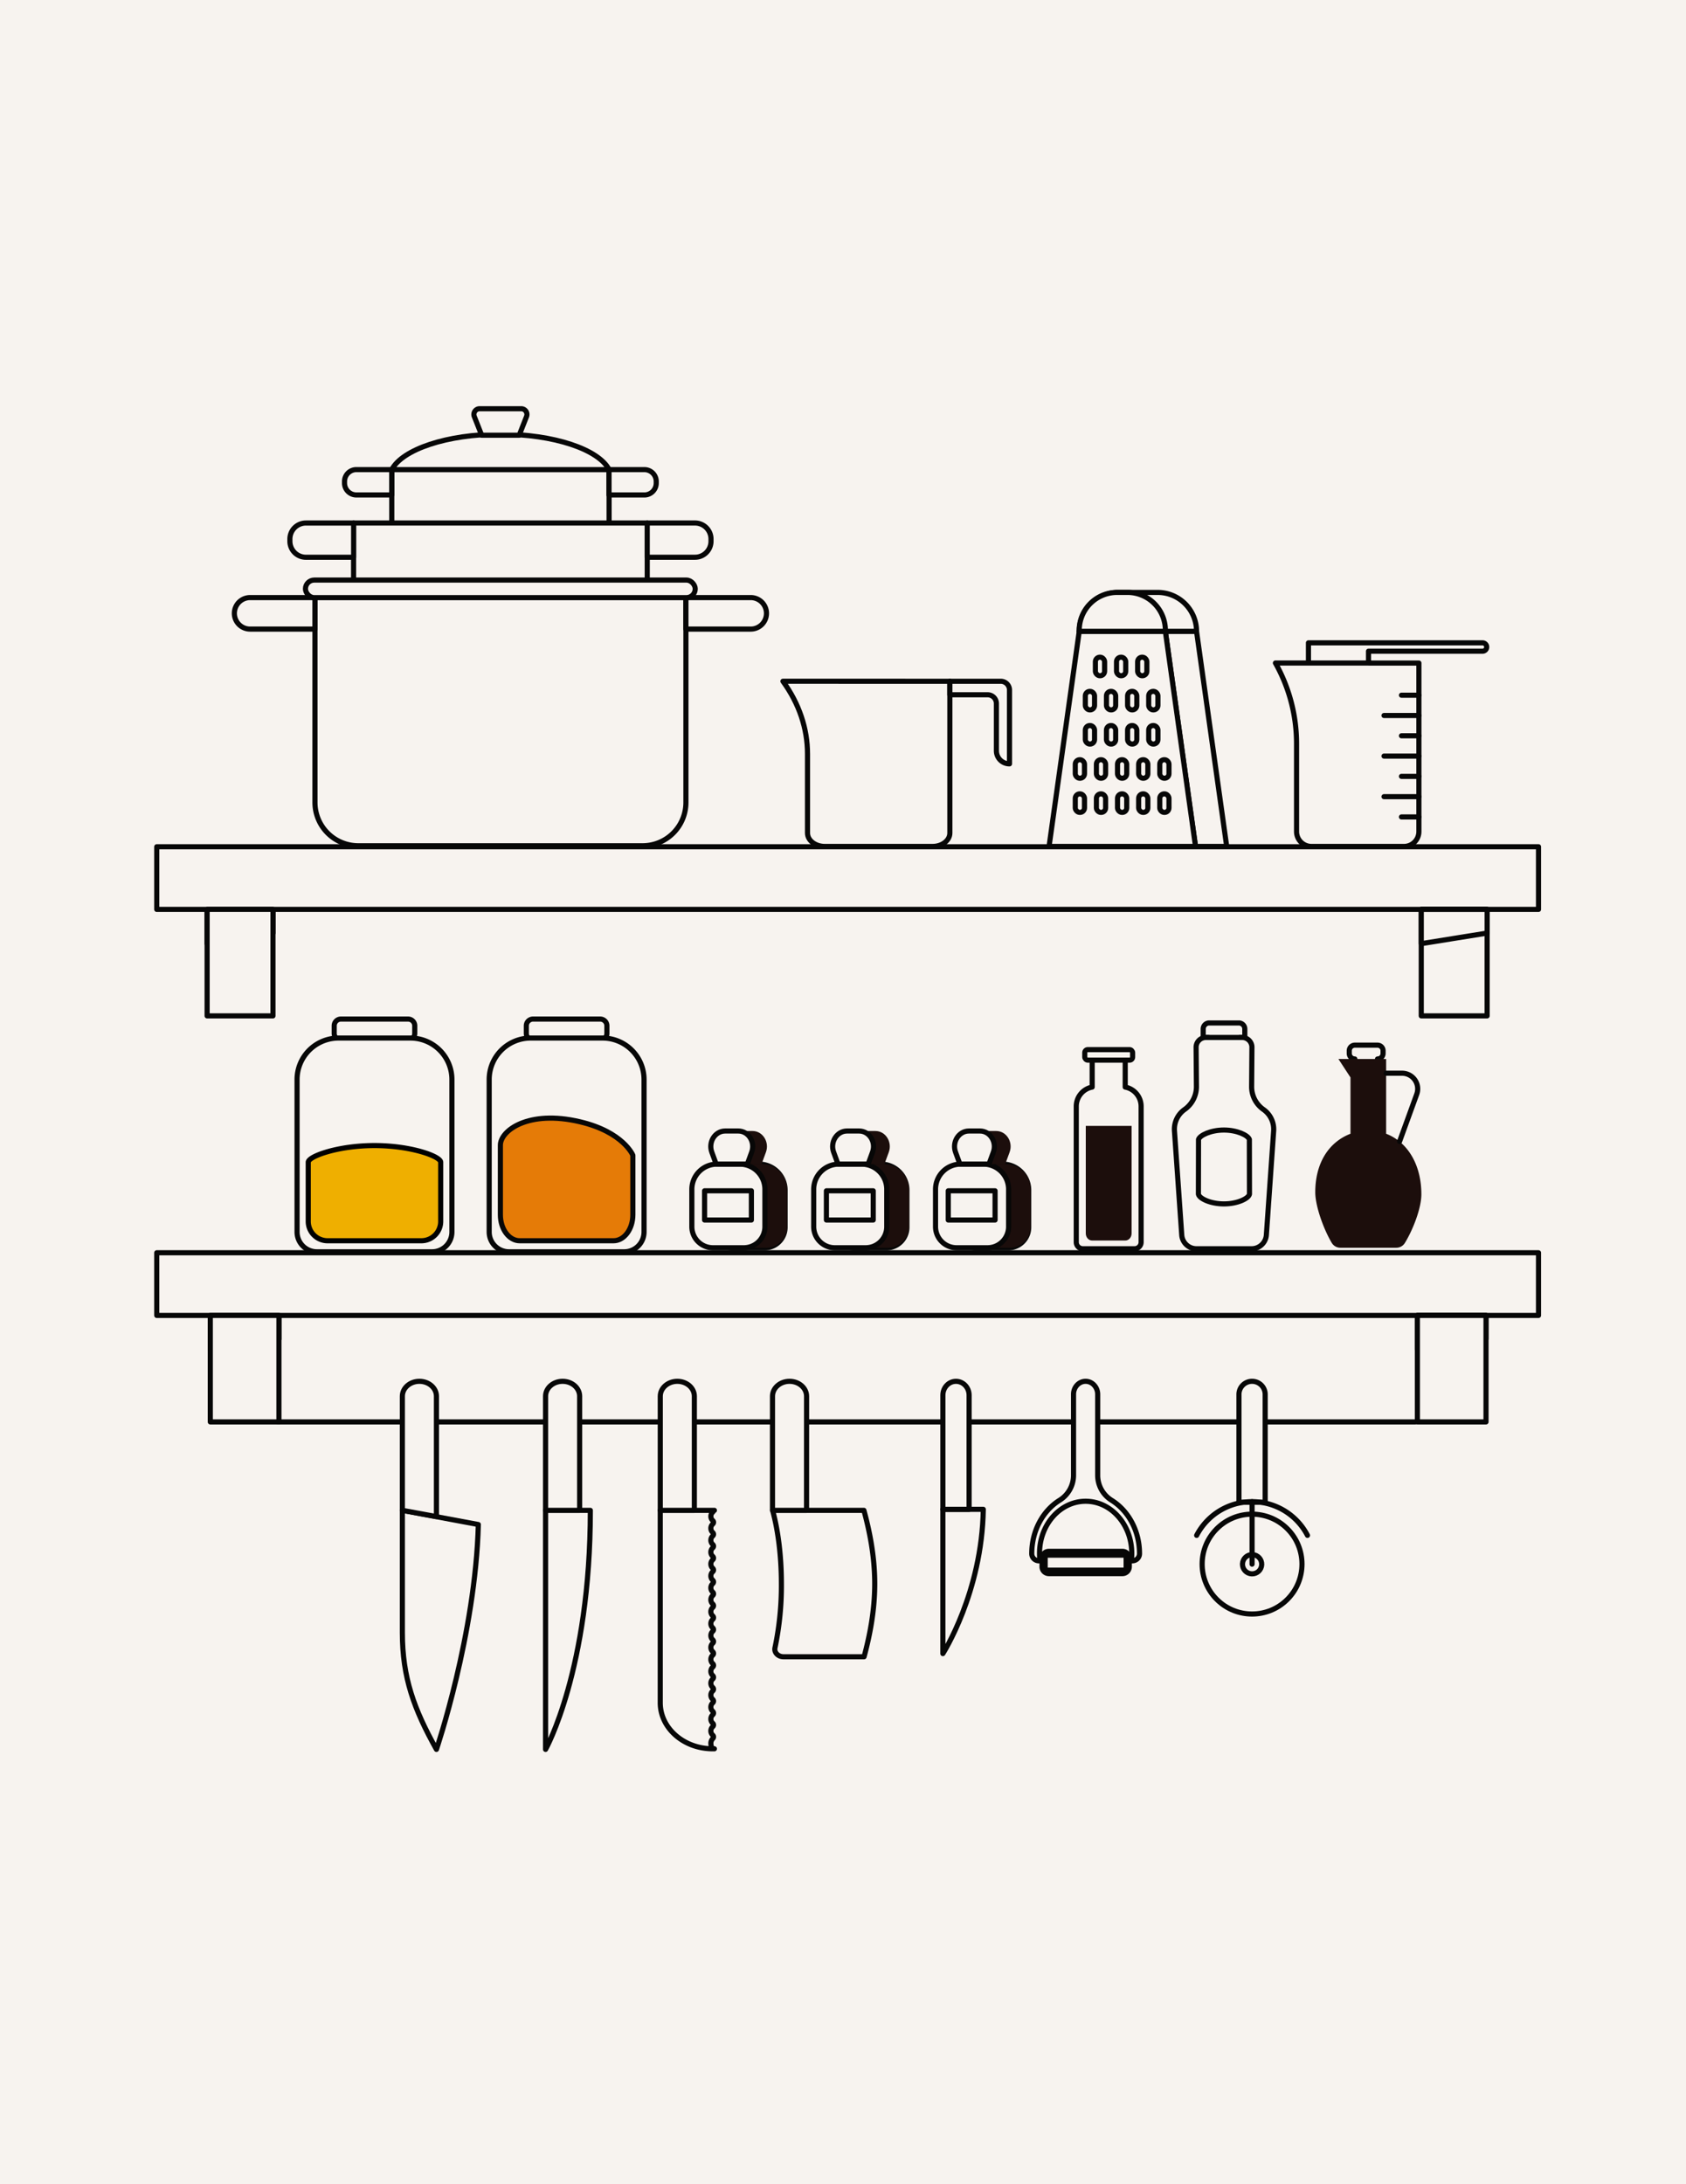 <svg xmlns="http://www.w3.org/2000/svg" viewBox="0 0 1316.07 1704.64"><defs><style>.cls-1,.cls-2{fill:#f7f3ef;}.cls-2,.cls-4,.cls-7{stroke:#070707;}.cls-2,.cls-3,.cls-4,.cls-7{stroke-linecap:round;stroke-linejoin:round;stroke-width:4px;}.cls-3{fill:#efaf00;stroke:#000;}.cls-4{fill:#e57b07;}.cls-5{fill:#1c0e0c;}.cls-6{fill:#070707;}.cls-7{fill:none;}</style></defs><g id="Layer_2" data-name="Layer 2"><rect class="cls-1" x="-5841.65" y="-46.66" width="7197.02" height="2279.9"/></g><g id="Chars"><g id="SHELVES"><g id="BUTTOM_SHELF" data-name="BUTTOM SHELF"><g id="JARS"><path class="cls-2" d="M323.75,800.59v5.94a5.24,5.24,0,0,1-3.61,5v2.18a5.23,5.23,0,0,1-5.23,5.23H269.73a5.23,5.23,0,0,1-5.23-5.23v-2.18a5.22,5.22,0,0,1-3.62-5v-5.94a5.23,5.23,0,0,1,5.23-5.23h52.41A5.22,5.22,0,0,1,323.75,800.59Z"/><path class="cls-2" d="M264.27,810.18h56.1a32.39,32.39,0,0,1,32.39,32.39v119A15.48,15.48,0,0,1,337.28,977H247.36a15.48,15.48,0,0,1-15.48-15.48v-119A32.39,32.39,0,0,1,264.27,810.18Z"/><path class="cls-3" d="M344,907.09V953.3a15.08,15.08,0,0,1-15.08,15.08H255.69a15.09,15.09,0,0,1-15.08-15.08V907.09c0-4.57,23.15-13,51.71-13S344,902.52,344,907.09Z"/><path class="cls-2" d="M473.73,800.59v5.94a5.23,5.23,0,0,1-3.62,5v2.18a5.23,5.23,0,0,1-5.23,5.23H419.71a5.22,5.22,0,0,1-5.23-5.23v-2.18a5.23,5.23,0,0,1-3.63-5v-5.94a5.23,5.23,0,0,1,5.23-5.23H468.5A5.23,5.23,0,0,1,473.73,800.59Z"/><path class="cls-2" d="M414.24,810.18h56.1a32.39,32.39,0,0,1,32.39,32.39v119A15.48,15.48,0,0,1,487.25,977H397.33a15.48,15.48,0,0,1-15.48-15.48v-119A32.39,32.39,0,0,1,414.24,810.18Z"/><path class="cls-4" d="M494,901.65V948.1c0,11.19-6.76,20.28-15.08,20.28H405.67c-8.33,0-15.08-9.09-15.08-20.28V893.8c0-11.37,21.81-27.79,62.07-18.29C486.67,883.54,494,901.65,494,901.65Z"/></g><g id="SPICE"><path class="cls-2" d="M576.11,908.58H592.5a20.32,20.32,0,0,1,20.32,20.32v29a16,16,0,0,1-16,16H571.77a16,16,0,0,1-16-16v-29A20.32,20.32,0,0,1,576.11,908.58Z"/><path class="cls-5" d="M577,908.58h17.67a19.68,19.68,0,0,1,19.68,19.68v29.13a16.46,16.46,0,0,1-16.46,16.46H573.79a16.46,16.46,0,0,1-16.46-16.46V928.26A19.68,19.68,0,0,1,577,908.58Z"/><path class="cls-2" d="M559.73,908.58H577.4a19.68,19.68,0,0,1,19.68,19.68v29.13a16.46,16.46,0,0,1-16.46,16.46H556.51a16.46,16.46,0,0,1-16.46-16.46V928.26A19.68,19.68,0,0,1,559.73,908.58Z"/><rect class="cls-2" x="549.98" y="929.39" width="36.55" height="22.82"/><path class="cls-5" d="M587.45,882.73H577.18c-7.91,0-13.33,8.6-10.43,16.53l3.4,9.27h24.33l3.4-9.27C600.78,891.33,595.36,882.73,587.45,882.73Z"/><path class="cls-2" d="M576.33,882.73H566.05c-7.91,0-13.33,8.6-10.42,16.53l3.39,9.27h24.33l3.4-9.27C589.66,891.33,584.23,882.73,576.33,882.73Z"/><path class="cls-2" d="M671.22,908.58H687.6a20.32,20.32,0,0,1,20.32,20.32v29a16,16,0,0,1-16,16H666.87a16,16,0,0,1-16-16v-29a20.32,20.32,0,0,1,20.32-20.32Z"/><path class="cls-5" d="M672.11,908.58h17.67a19.68,19.68,0,0,1,19.68,19.68v29.13A16.46,16.46,0,0,1,693,973.84H668.89a16.46,16.46,0,0,1-16.46-16.46V928.26a19.68,19.68,0,0,1,19.68-19.68Z"/><path class="cls-2" d="M654.84,908.58h17.67a19.68,19.68,0,0,1,19.68,19.68v29.13a16.46,16.46,0,0,1-16.46,16.46H651.62a16.46,16.46,0,0,1-16.46-16.46V928.26A19.68,19.68,0,0,1,654.84,908.58Z"/><rect class="cls-2" x="645.08" y="929.39" width="36.55" height="22.82"/><path class="cls-5" d="M683.35,882.73h-9.48c-7.91,0-13.33,8.6-10.42,16.53l3.39,9.27h23.54l3.4-9.27C696.68,891.33,691.26,882.73,683.35,882.73Z"/><path class="cls-2" d="M670.64,882.73h-9.48c-7.91,0-13.33,8.6-10.43,16.53l3.4,9.27h23.54l3.39-9.27C684,891.33,678.55,882.73,670.64,882.73Z"/><path class="cls-2" d="M766.33,908.58h16.38A20.32,20.32,0,0,1,803,928.9v29a16,16,0,0,1-16,16H762a16,16,0,0,1-16-16v-29a20.32,20.32,0,0,1,20.32-20.32Z"/><path class="cls-5" d="M767.22,908.58h17.67a19.68,19.68,0,0,1,19.68,19.68v29.13a16.46,16.46,0,0,1-16.46,16.46H764a16.46,16.46,0,0,1-16.46-16.46V928.26A19.68,19.68,0,0,1,767.22,908.58Z"/><path class="cls-2" d="M749.95,908.58h17.67a19.68,19.68,0,0,1,19.68,19.68v29.13a16.46,16.46,0,0,1-16.46,16.46H746.72a16.46,16.46,0,0,1-16.46-16.46V928.26A19.68,19.68,0,0,1,749.95,908.58Z"/><rect class="cls-2" x="740.19" y="929.39" width="36.55" height="22.82"/><path class="cls-5" d="M777.67,882.73H765.8c-7.91,0-13.33,8.6-10.42,16.53l3.39,9.27h25.92l3.4-9.27C791,891.33,785.58,882.73,777.67,882.73Z"/><path class="cls-2" d="M765,882.73h-8.69c-7.91,0-13.33,8.6-10.42,16.53l3.39,9.27H772l3.39-9.27C778.28,891.33,772.86,882.73,765,882.73Z"/></g><g id="SAUCES"><path class="cls-2" d="M971.69,809.75h-3.82a4.68,4.68,0,0,1,.49,2.08v3.49a3.17,3.17,0,0,1-3.17,3.17h-19.3a3.17,3.17,0,0,1-3.18-3.17v-3.49a4.68,4.68,0,0,1,.49-2.08h-4v-6.67a4.68,4.68,0,0,1,4.69-4.68H967a4.67,4.67,0,0,1,4.68,4.68Z"/><path class="cls-2" d="M986.92,899.6l-4,58.75a9.75,9.75,0,0,1-9.6,9.22H937.58a9.74,9.74,0,0,1-9.6-9.22l-4-58.75Z"/><path class="cls-2" d="M994.19,882.74l-5.68,81.12A11.57,11.57,0,0,1,977,974.63h-43a11.57,11.57,0,0,1-11.55-10.77l-5.68-81.12A18.89,18.89,0,0,1,924.59,866a21.72,21.72,0,0,0,9.33-17.79l-.25-30.49a7.66,7.66,0,0,1,7.64-8h28.28a7.66,7.66,0,0,1,7.65,8L977,848.23A21.71,21.71,0,0,0,986.31,866,18.89,18.89,0,0,1,994.19,882.74Z"/><path class="cls-2" d="M975.32,932c-.61,3.38-9.3,7.63-19.93,7.63s-19.32-4.25-19.93-7.63l.08-42.71c1.09-3.23,9.56-7.31,19.85-7.31s18.76,4.08,19.85,7.31Z"/><path class="cls-2" d="M1079.61,820.08v2.09a4.34,4.34,0,0,1-4.34,4.34h0v6.6a4.51,4.51,0,0,1-4.51,4.52h-8.69a4.51,4.51,0,0,1-4.51-4.52v-6.6h0a4.34,4.34,0,0,1-4.34-4.34v-2.09a4.34,4.34,0,0,1,4.34-4.35h17.71A4.34,4.34,0,0,1,1079.61,820.08Z"/><path class="cls-2" d="M1102.94,932.42c0,9.36-5.67,23.63-10.86,32a6.54,6.54,0,0,1-5.57,3.11H1049.7a6.55,6.55,0,0,1-5.62-3.19c-5.18-8.64-10.85-23.91-10.85-33.28a50.85,50.85,0,0,1,2.63-16.66H1100A53.28,53.28,0,0,1,1102.94,932.42Z"/><path class="cls-5" d="M1109.5,932.08c0,11.13-6.75,28.09-12.9,38.06a7.78,7.78,0,0,1-6.62,3.7h-43.74a7.78,7.78,0,0,1-6.68-3.78c-6.15-10.27-12.88-28.43-12.88-39.55,0-22.33,10.14-38.92,27.49-45.64V840.93l-9.42-14.42H1082v58.36C1099.36,891.59,1109.5,909.76,1109.5,932.08Z"/><path class="cls-2" d="M1082,837.63h12.44A12.2,12.2,0,0,1,1105.9,854l-13.4,36.86"/><path class="cls-2" d="M890.74,863.51v106a5.11,5.11,0,0,1-5.11,5.11H845.24a5.11,5.11,0,0,1-5.12-5.11v-106a15.33,15.33,0,0,1,12.42-15.06V823.17h25.79v25.28A15.33,15.33,0,0,1,890.74,863.51Z"/><path class="cls-5" d="M883.31,878.75v83.89c0,3.07-2.18,5.56-4.88,5.56h-26c-2.69,0-4.88-2.49-4.88-5.56V878.75Z"/><rect class="cls-2" x="846.76" y="819.21" width="37.34" height="8.21" rx="2.35"/></g><g id="SHELF"><polygon class="cls-2" points="217.73 1026.67 164.15 1026.67 164.15 1053.39 217.73 1045.14 217.73 1026.67"/><line class="cls-2" x1="216.93" y1="1109.77" x2="1104.77" y2="1109.77"/><rect class="cls-2" x="122.35" y="977.76" width="1078.59" height="48.91"/><rect class="cls-2" x="164.15" y="1026.67" width="53.58" height="83.1"/><polygon class="cls-2" points="1159.97 1026.67 1106.38 1026.67 1106.38 1053.39 1159.97 1045.14 1159.97 1026.67"/><rect class="cls-2" x="1106.38" y="1026.67" width="53.58" height="83.1"/></g><g id="KNIVES"><path class="cls-2" d="M314.08,1178.8v95.58c0,34.92,9.1,59.63,26.6,91h0s30.49-89.84,32.7-175.51Z"/><path class="cls-2" d="M340.68,1183.67l-26.6-4.87v-89.07c0-6.43,5.95-11.65,13.3-11.65h0c7.34,0,13.3,5.22,13.3,11.65Z"/><path class="cls-2" d="M460.81,1178.8H425.86v186.58S460.81,1303.26,460.81,1178.8Z"/><path class="cls-2" d="M452.46,1178.8h-26.6v-89.07c0-6.43,5.95-11.65,13.3-11.65h0c7.34,0,13.3,5.22,13.3,11.65Z"/><path class="cls-2" d="M556.36,1189.49a4.45,4.45,0,0,0,0,6.62,1.77,1.77,0,0,1,0,2.68l0,0a4.46,4.46,0,0,0,0,6.63,1.75,1.75,0,0,1,0,2.67l0,0a4.45,4.45,0,0,0,0,6.62,1.77,1.77,0,0,1,0,2.68l0,0a4.45,4.45,0,0,0,0,6.62,1.76,1.76,0,0,1,0,2.68l0,0a4.45,4.45,0,0,0,0,6.62,1.77,1.77,0,0,1,0,2.68l0,0a4.45,4.45,0,0,0,0,6.62,1.76,1.76,0,0,1,0,2.68l0,0a4.45,4.45,0,0,0,0,6.62,1.77,1.77,0,0,1,0,2.68l0,0a4.46,4.46,0,0,0,0,6.63,1.76,1.76,0,0,1,0,2.68l0,0a4.45,4.45,0,0,0,0,6.62,1.77,1.77,0,0,1,0,2.68l0,0a4.46,4.46,0,0,0,0,6.63,1.76,1.76,0,0,1,0,2.68l0,0a4.45,4.45,0,0,0,0,6.62,1.77,1.77,0,0,1,0,2.68l0,0a4.46,4.46,0,0,0,0,6.63,1.76,1.76,0,0,1,0,2.68l0,0a4.46,4.46,0,0,0,0,6.63,1.77,1.77,0,0,1,0,2.68l0,0a4.46,4.46,0,0,0,0,6.63,1.76,1.76,0,0,1,0,2.68l0,0a4.45,4.45,0,0,0,0,6.62,1.77,1.77,0,0,1,0,2.68l0,0a4.46,4.46,0,0,0,0,6.63,1.75,1.75,0,0,1,0,2.67l0,0a4.45,4.45,0,0,0,0,6.62,1.77,1.77,0,0,1,0,2.68l0,0a4.45,4.45,0,0,0,0,6.62,1.76,1.76,0,0,1,0,2.68l0,0a5.7,5.7,0,0,0-1.46,3.3c0,1,0,4.66,2.75,4.66h-1.27c-22.65,0-41-16.08-41-35.91V1178.8h42.28c-1.37,0-.39.52-1.29,1.36a4.46,4.46,0,0,0,0,6.63,1.76,1.76,0,0,1,0,2.68Z"/><path class="cls-2" d="M542,1178.8h-26.6v-89.07c0-6.43,6-11.65,13.3-11.65h0c7.35,0,13.3,5.22,13.3,11.65Z"/><path class="cls-2" d="M682.81,1236.14c0,21.48-4.09,41.25-8.32,56.93H611.56c-4.23,0-7.43-3.37-6.62-7a235.37,235.37,0,0,0,5-49.93c0-21.68-2.56-41.6-6.85-57.34h71.26C678.67,1194.54,682.81,1214.46,682.81,1236.14Z"/><path class="cls-2" d="M629.58,1178.8H603v-89.07c0-6.43,5.95-11.65,13.3-11.65h0c7.34,0,13.3,5.22,13.3,11.65Z"/><path class="cls-2" d="M767.54,1178c-1,65-31.55,112.62-31.55,112.62V1178Z"/><path class="cls-2" d="M756.46,1178H736v-89.07c0-6,4.58-10.84,10.23-10.84h0c5.66,0,10.24,4.85,10.24,10.84Z"/><path class="cls-2" d="M889.49,1212.58v.06a5.6,5.6,0,0,1-5.63,5.55h-.78a45.88,45.88,0,0,0,.36-5.78c0-22.48-16.11-40.71-36-40.71s-36,18.23-36,40.71a45.88,45.88,0,0,0,.36,5.78H811a5.6,5.6,0,0,1-5.63-5.55v-.06c0-17.92,8.76-33.52,21.7-41.63a22.93,22.93,0,0,0,10.91-19.4v-63.32c0-5.61,4.22-10.15,9.43-10.15a9,9,0,0,1,6.66,3,10.48,10.48,0,0,1,2.77,7.17v63.32a22.94,22.94,0,0,0,10.9,19.4C880.73,1179.06,889.49,1194.66,889.49,1212.58Z"/><path class="cls-6" d="M876.12,1208.78H818.77a7.39,7.39,0,0,0-7.38,7.4v6.61a7.38,7.38,0,0,0,7.38,7.39h57.35a7.4,7.4,0,0,0,7.4-7.39v-6.61A7.4,7.4,0,0,0,876.12,1208.78Zm.93,14.7H817.84v-7.7h59.21Z"/><path class="cls-2" d="M987.58,1172.48H967.11v-84.16a10.23,10.23,0,0,1,10.24-10.24h0a10.23,10.23,0,0,1,10.23,10.24Z"/><circle class="cls-2" cx="977.35" cy="1220.74" r="38.97" transform="translate(-576.94 1048.64) rotate(-45)"/><circle class="cls-2" cx="977.35" cy="1220.79" r="7.51" transform="translate(-437.38 1887.21) rotate(-76.54)"/><path class="cls-7" d="M934.09,1198.33a48.73,48.73,0,0,1,86.51,0"/><line class="cls-2" x1="977.35" y1="1172.04" x2="977.35" y2="1220.79"/></g></g><g id="TOP_SHELF" data-name="TOP SHELF"><g id="SHELF-2" data-name="SHELF"><polygon class="cls-2" points="213.08 709.79 161.67 709.79 161.67 736.51 213.08 728.25 213.08 709.79"/><rect class="cls-2" x="122.35" y="660.88" width="1078.59" height="48.91" transform="translate(1323.29 1370.66) rotate(180)"/><rect class="cls-2" x="1109.43" y="709.79" width="51.41" height="83.1" transform="translate(2270.26 1502.67) rotate(180)"/><polygon class="cls-2" points="1160.84 709.79 1109.43 709.79 1109.43 736.51 1160.84 728.25 1160.84 709.79"/><rect class="cls-2" x="161.67" y="709.79" width="51.41" height="83.1" transform="translate(374.75 1502.67) rotate(180)"/></g><path id="SCOOP" class="cls-2" d="M1160.5,505a3.24,3.24,0,0,1-3.25,3.25h-89v20.95a19.06,19.06,0,0,1-19.06,19.06h-8.76a19.06,19.06,0,0,1-19.07-19.06V501.72h135.87A3.26,3.26,0,0,1,1160.5,505Z"/><g id="GRATER"><polygon class="cls-2" points="957.55 660.63 933.21 660.63 909.66 492.72 934 492.72 957.55 660.63"/><polygon class="cls-2" points="933.21 660.63 818.89 660.63 842.44 492.72 909.66 492.72 933.21 660.63"/><rect class="cls-2" x="855.05" y="512.93" width="7.19" height="14.46" rx="3.5"/><rect class="cls-2" x="871.54" y="512.93" width="7.19" height="14.46" rx="3.5"/><rect class="cls-2" x="888.03" y="512.93" width="7.19" height="14.46" rx="3.5"/><rect class="cls-2" x="847.2" y="539.6" width="7.19" height="14.46" rx="3.5"/><rect class="cls-2" x="863.69" y="539.6" width="7.19" height="14.46" rx="3.5"/><rect class="cls-2" x="880.18" y="539.6" width="7.19" height="14.46" rx="3.5"/><rect class="cls-2" x="896.67" y="539.6" width="7.19" height="14.46" rx="3.5"/><rect class="cls-2" x="847.2" y="566.27" width="7.19" height="14.46" rx="3.5"/><rect class="cls-2" x="863.69" y="566.27" width="7.19" height="14.46" rx="3.5"/><rect class="cls-2" x="880.18" y="566.27" width="7.19" height="14.46" rx="3.5"/><rect class="cls-2" x="896.67" y="566.27" width="7.19" height="14.46" rx="3.5"/><rect class="cls-2" x="839.35" y="592.94" width="7.19" height="14.46" rx="3.5"/><rect class="cls-2" x="855.84" y="592.94" width="7.19" height="14.46" rx="3.5"/><rect class="cls-2" x="872.32" y="592.94" width="7.19" height="14.46" rx="3.5"/><rect class="cls-2" x="888.81" y="592.94" width="7.19" height="14.46" rx="3.5"/><rect class="cls-2" x="905.3" y="592.94" width="7.19" height="14.46" rx="3.5"/><rect class="cls-2" x="839.35" y="619.6" width="7.19" height="14.46" rx="3.5"/><rect class="cls-2" x="855.84" y="619.6" width="7.19" height="14.46" rx="3.5"/><rect class="cls-2" x="872.32" y="619.6" width="7.19" height="14.46" rx="3.5"/><rect class="cls-2" x="888.81" y="619.6" width="7.19" height="14.46" rx="3.5"/><rect class="cls-2" x="905.3" y="619.6" width="7.19" height="14.46" rx="3.5"/><path class="cls-2" d="M903.65,462.37H872.79a30.35,30.35,0,0,0-30.35,30.35H934A30.35,30.35,0,0,0,903.65,462.37Z"/><path class="cls-2" d="M872,462.37h8.12a29.55,29.55,0,0,1,29.55,29.55v.8a0,0,0,0,1,0,0H842.44a0,0,0,0,1,0,0v-.8A29.55,29.55,0,0,1,872,462.37Z"/></g><g id="BEAKER"><path class="cls-2" d="M1107.57,517.51V649A11.62,11.62,0,0,1,1096,660.63h-72.26A11.62,11.62,0,0,1,1012.07,649V580.47a128.42,128.42,0,0,0-16.49-63Z"/><line class="cls-2" x1="1107.57" y1="542.6" x2="1093.96" y2="542.6"/><line class="cls-2" x1="1107.57" y1="574.27" x2="1093.96" y2="574.27"/><line class="cls-2" x1="1107.57" y1="558.44" x2="1080.34" y2="558.44"/><line class="cls-2" x1="1107.57" y1="590.11" x2="1080.34" y2="590.11"/><line class="cls-2" x1="1107.57" y1="605.94" x2="1093.96" y2="605.94"/><line class="cls-2" x1="1107.57" y1="637.61" x2="1093.96" y2="637.61"/><line class="cls-2" x1="1107.57" y1="621.78" x2="1080.34" y2="621.78"/></g><g id="POTS"><path class="cls-2" d="M305.81,366.53H475.45a0,0,0,0,1,0,0v85a33.78,33.78,0,0,1-33.78,33.78H339.6a33.78,33.78,0,0,1-33.78-33.78v-85A0,0,0,0,1,305.81,366.53Z"/><path class="cls-2" d="M475.45,366.53H503a9.25,9.25,0,0,1,9.25,9.25v1.28a9.25,9.25,0,0,1-9.25,9.25h-27.6a0,0,0,0,1,0,0V366.53A0,0,0,0,1,475.45,366.53Z"/><path class="cls-2" d="M269,366.53h27.6a9.25,9.25,0,0,1,9.25,9.25v1.28a9.25,9.25,0,0,1-9.25,9.25H269a0,0,0,0,1,0,0V366.53A0,0,0,0,1,269,366.53Z" transform="translate(574.78 752.83) rotate(-180)"/><path class="cls-2" d="M276,408.2H505.22a0,0,0,0,1,0,0V534.94a33.78,33.78,0,0,1-33.78,33.78H309.82A33.78,33.78,0,0,1,276,534.94V408.2a0,0,0,0,1,0,0Z"/><path class="cls-2" d="M505.22,408.2h37.29A12.5,12.5,0,0,1,555,420.7v1.72a12.5,12.5,0,0,1-12.5,12.5H505.22a0,0,0,0,1,0,0V408.2A0,0,0,0,1,505.22,408.2Z"/><path class="cls-2" d="M226.25,408.2h37.29A12.5,12.5,0,0,1,276,420.7v1.72a12.5,12.5,0,0,1-12.5,12.5H226.25a0,0,0,0,1,0,0V408.2a0,0,0,0,1,0,0Z" transform="translate(502.29 843.13) rotate(-180)"/><path class="cls-2" d="M501.64,660.1h-222a33.79,33.79,0,0,1-33.78-33.78v-169H535.42v169A33.78,33.78,0,0,1,501.64,660.1Z"/><path class="cls-2" d="M586,491H535.42v-24.6H586a12.3,12.3,0,0,1,12.3,12.3h0A12.3,12.3,0,0,1,586,491Z"/><path class="cls-2" d="M195.24,491h50.6v-24.6h-50.6a12.3,12.3,0,0,0-12.3,12.3h0A12.29,12.29,0,0,0,195.24,491Z"/><rect class="cls-2" x="238.43" y="452.74" width="304.25" height="13.71" rx="6.85"/><path class="cls-2" d="M475.45,366.53H305.81c8.23-15.8,43.08-27.66,84.83-27.66S467.23,350.73,475.45,366.53Z"/><path class="cls-2" d="M406.88,319h-32.5a4.47,4.47,0,0,0-4.15,6.11L376,339.68h29.28L411,325.11A4.47,4.47,0,0,0,406.88,319Z"/></g><g id="POT"><path class="cls-2" d="M741.44,531.71V650.16c0,5.79-6.05,10.47-13.52,10.47H643.85c-7.47,0-13.52-4.68-13.52-10.47V588.42c0-19.87-6.61-39.4-19.19-56.71Z"/><path class="cls-2" d="M788,538.54v57.63h0A10.2,10.2,0,0,1,777.78,586v-36.9a6.84,6.84,0,0,0-6.84-6.84H741.45V531.71h39.69A6.83,6.83,0,0,1,788,538.54Z"/></g></g></g></g></svg>